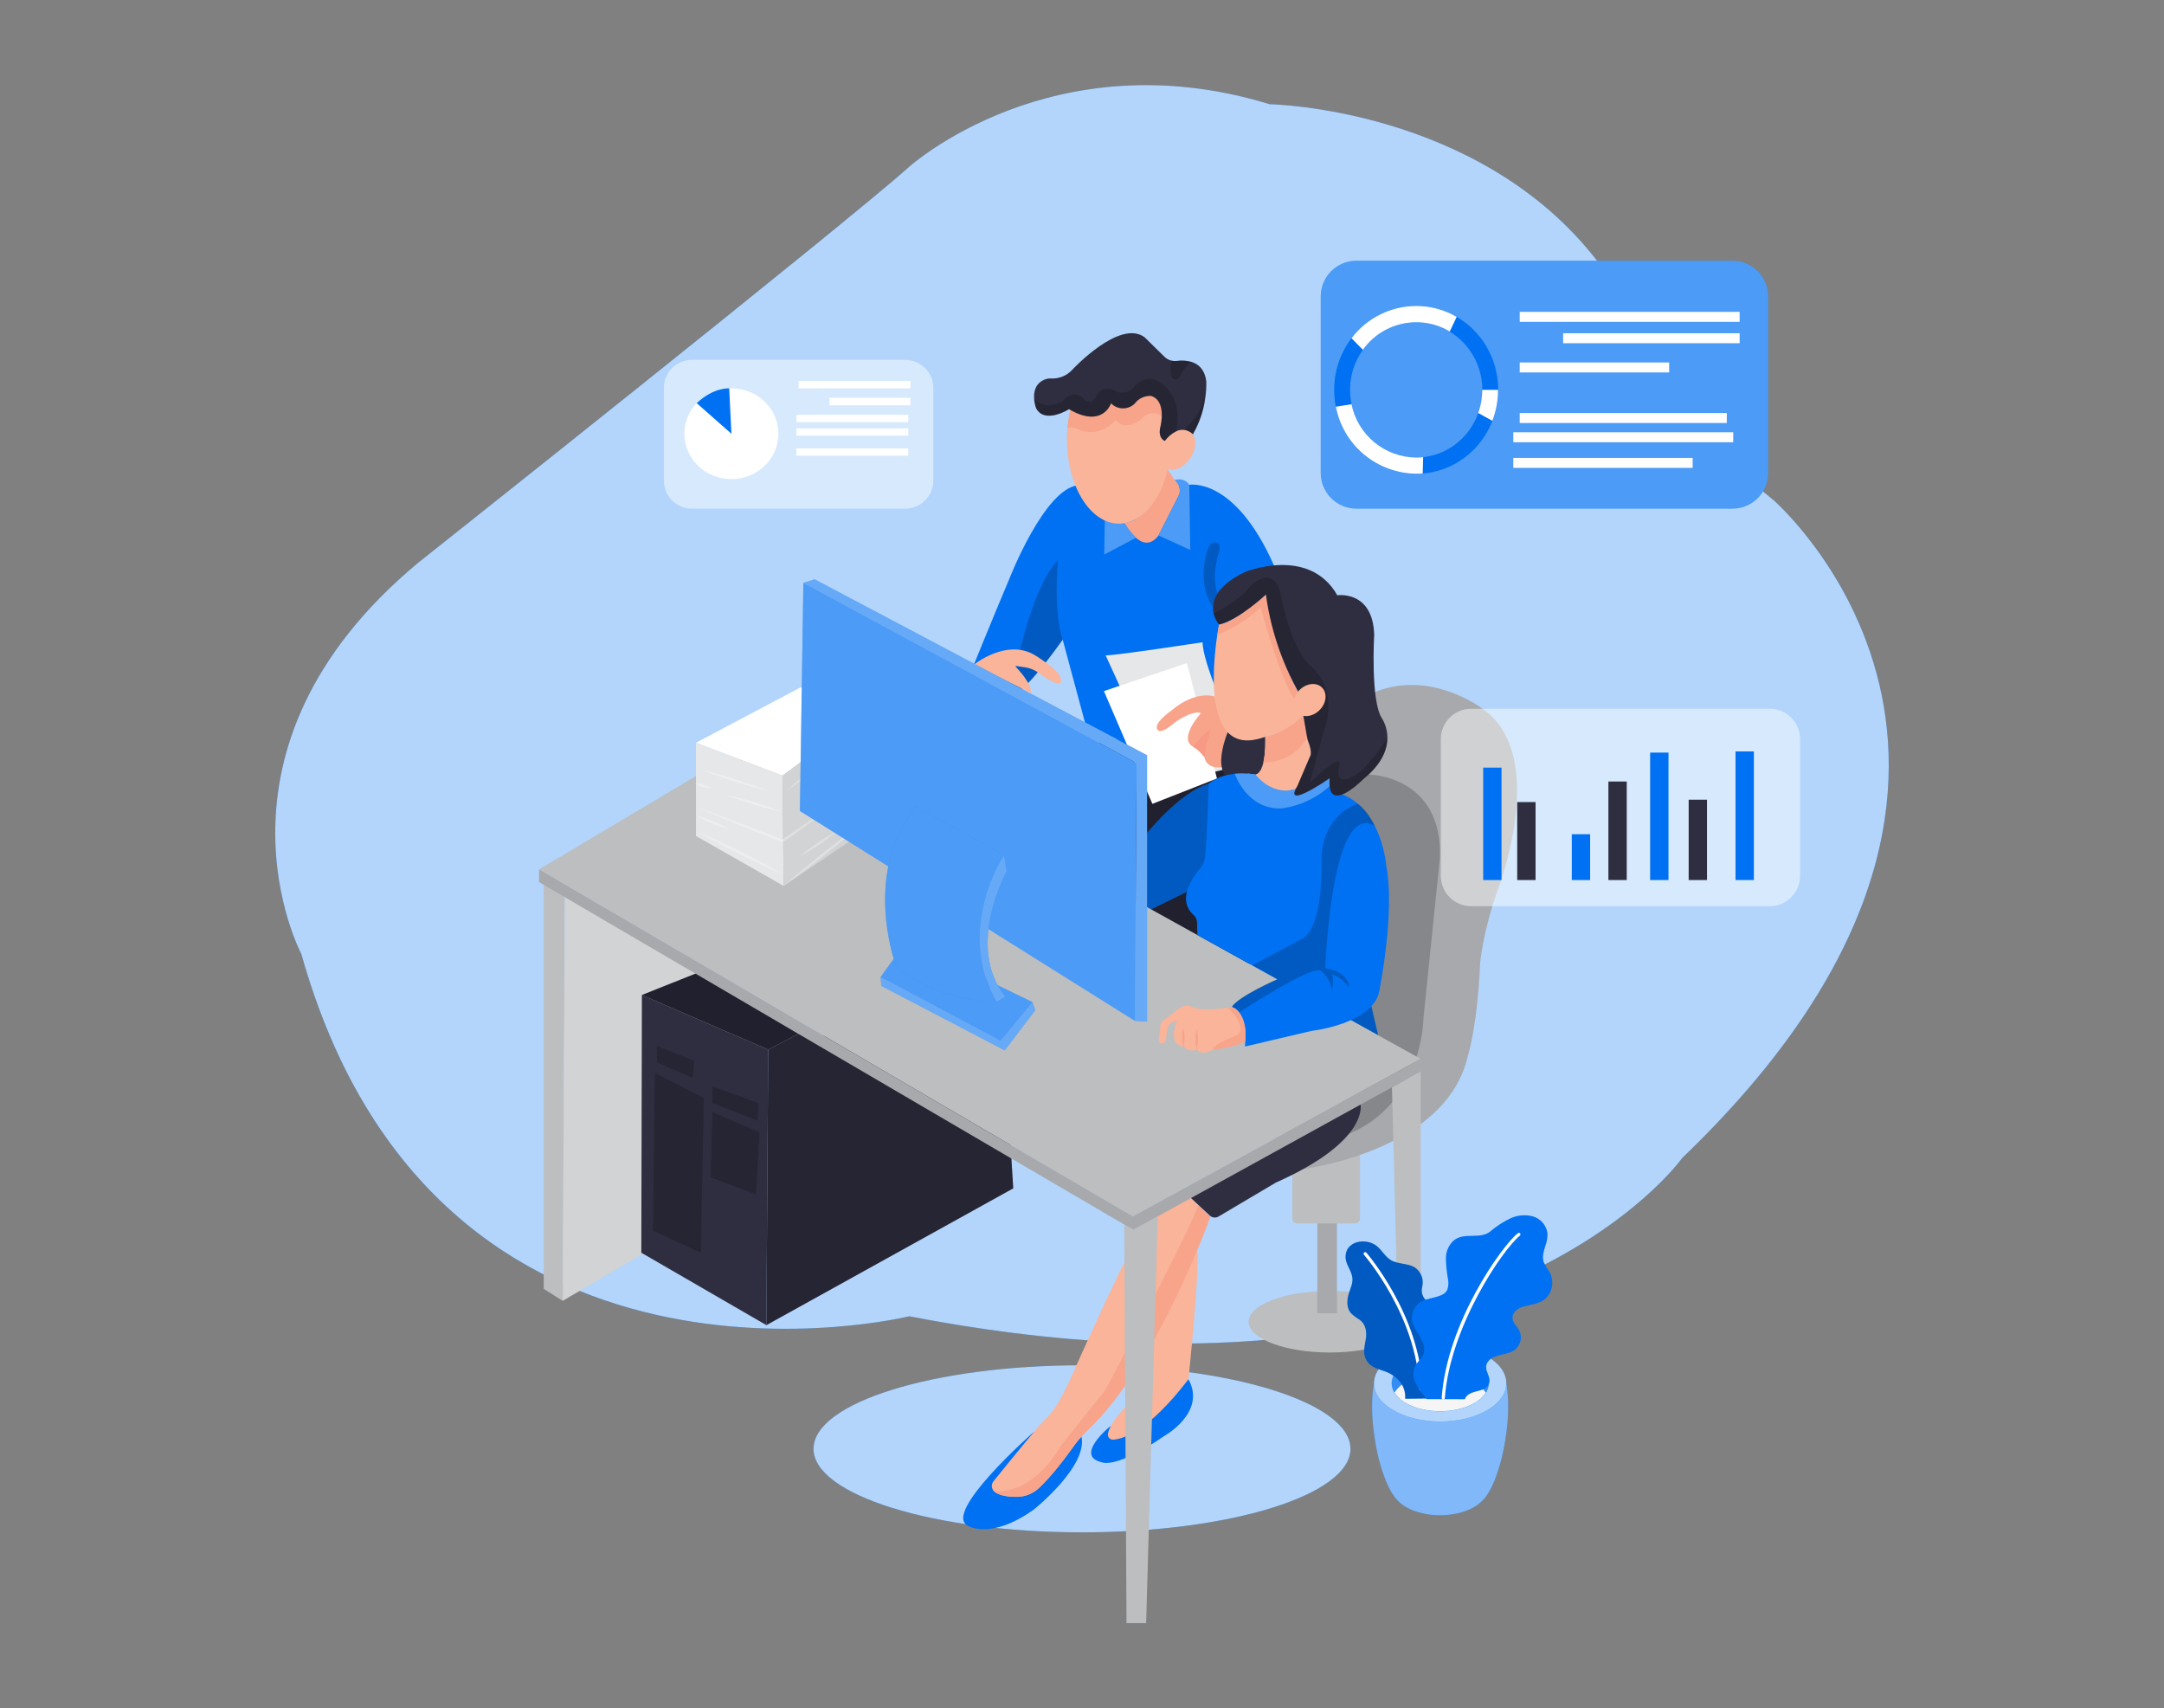 <svg xmlns="http://www.w3.org/2000/svg" width="318" height="251" fill="none" viewBox="0 0 318 251"><rect x="0" y="0" width="318" height="251" fill="#808080" stroke="none"/><path fill="#0071F2" d="M133.612 193.408C133.612 193.408 64.062 210.543 44.279 140.164C44.279 140.164 28.327 110.178 61.509 82.638C61.509 82.638 124.043 33.069 133.612 24.501C133.612 24.501 154.669 5.528 186.574 15.312C186.574 15.312 217.328 15.805 234.735 38.373C237.372 41.86 239.395 45.772 240.718 49.94C242.008 53.858 246.305 61.823 260.593 73.463C260.593 73.463 306.536 113.24 247.194 170.156C247.198 170.152 219.117 209.929 133.612 193.408Z"/><path fill="#fff" d="M133.612 193.408C133.612 193.408 64.062 210.543 44.279 140.164C44.279 140.164 28.327 110.178 61.509 82.638C61.509 82.638 124.043 33.069 133.612 24.501C133.612 24.501 154.669 5.528 186.574 15.312C186.574 15.312 217.328 15.805 234.735 38.373C237.372 41.86 239.395 45.772 240.718 49.94C242.008 53.858 246.305 61.823 260.593 73.463C260.593 73.463 306.536 113.24 247.194 170.156C247.198 170.152 219.117 209.929 133.612 193.408Z" opacity=".7"/><path fill="#0071F2" d="M254.595 38.314H199.323C196.43 38.314 194.085 40.661 194.085 43.555V69.49C194.085 72.385 196.43 74.731 199.323 74.731H254.595C257.488 74.731 259.833 72.385 259.833 69.49V43.555C259.833 40.661 257.488 38.314 254.595 38.314Z"/><path fill="#fff" d="M254.595 38.314H199.323C196.43 38.314 194.085 40.661 194.085 43.555V69.49C194.085 72.385 196.43 74.731 199.323 74.731H254.595C257.488 74.731 259.833 72.385 259.833 69.49V43.555C259.833 40.661 257.488 38.314 254.595 38.314Z" opacity=".3"/><path fill="#0071F2" d="M208.109 44.952C201.453 44.952 196.058 50.465 196.058 57.283C196.058 64.102 201.453 69.615 208.109 69.615C214.765 69.615 220.157 64.102 220.157 57.283C220.157 50.465 214.765 44.952 208.109 44.952ZM208.109 67.226C202.743 67.226 198.394 62.775 198.394 57.283C198.394 51.792 202.743 47.359 208.109 47.359C213.475 47.359 217.824 51.811 217.824 57.283C217.824 62.756 213.475 67.226 208.109 67.226Z"/><path fill="#0071F2" d="M159 225.154C180.789 225.154 198.452 219.659 198.452 212.881C198.452 206.103 180.789 200.608 159 200.608C137.211 200.608 119.547 206.103 119.547 212.881C119.547 219.659 137.211 225.154 159 225.154Z"/><path fill="#fff" d="M159 225.154C180.789 225.154 198.452 219.659 198.452 212.881C198.452 206.103 180.789 200.608 159 200.608C137.211 200.608 119.547 206.103 119.547 212.881C119.547 219.659 137.211 225.154 159 225.154Z" opacity=".7"/><path fill="#2F2E41" d="M161.509 109.138L166.846 139.289L184.925 141.851L183.051 108.484L181.461 104.97L161.509 109.138Z"/><path fill="#000" d="M161.509 109.138L166.846 139.289L184.925 141.851L183.051 108.484L181.461 104.97L161.509 109.138Z" opacity=".3"/><path fill="#0071F2" d="M143.106 97.674C143.106 97.674 145.766 91.102 148.344 85.001C148.344 85.001 153.424 71.938 158.35 71.313L174.765 71.236C174.765 71.236 181.409 69.983 187.191 83.046L181.174 103.996L168.561 110.958L159.444 106.179L156.161 93.98C156.161 93.98 152.017 99.861 150.063 101.254L143.106 97.674Z"/><path fill="#E6E7E8" d="M162.479 96.3L164.532 100.795L172.936 114.725L179.672 113.119L180.954 106.701C180.954 106.701 176.719 97.391 176.719 94.374C176.719 94.359 164.146 96.3 162.479 96.3Z"/><path fill="#BCBEC0" d="M195.411 198.73C201.996 198.73 207.334 196.706 207.334 194.209C207.334 191.712 201.996 189.688 195.411 189.688C188.826 189.688 183.488 191.712 183.488 194.209C183.488 196.706 188.826 198.73 195.411 198.73Z"/><path fill="#A7A9AC" d="M196.461 177.103H193.578V192.967H196.461V177.103Z"/><path fill="#BCBEC0" d="M189.898 169.006H199.856V179.036C199.856 179.231 199.778 179.418 199.64 179.556C199.503 179.694 199.316 179.771 199.121 179.771H190.633C190.438 179.771 190.251 179.694 190.113 179.556C189.975 179.418 189.898 179.231 189.898 179.036V169.006Z"/><path fill="#A7A9AC" d="M189.898 172.016C189.898 172.016 212.432 169.785 215.709 155.108C215.709 155.108 217.112 150.815 217.505 141.509C217.505 141.509 217.898 137.017 220.021 130.953C220.021 130.953 227.815 111.105 217.898 104.176C217.898 104.176 209.398 97.56 200.425 102.441L183.885 160.743L189.898 172.016Z"/><path fill="#000" d="M201.207 113.81C201.207 113.81 211.984 113.939 211.599 126.009L209.163 149.761C209.163 149.761 209.035 162.088 198.254 166.58L192.469 138.719L194.673 117.919L199.294 114.196L201.207 113.81Z" opacity=".2"/><path fill="#0071F2" d="M201.508 147.787L202.526 152.142L198.463 149.889C199.556 149.307 200.577 148.602 201.508 147.787Z"/><path fill="#000" d="M201.508 147.787L202.526 152.142L198.463 149.889C199.556 149.307 200.577 148.602 201.508 147.787Z" opacity=".2"/><path fill="#2F2E41" d="M199.925 162.217C199.925 162.217 201.336 167.609 187.477 173.769L179.066 178.75C178.863 178.867 178.629 178.916 178.397 178.891C178.164 178.866 177.946 178.767 177.773 178.61L174.904 175.952L199.925 162.217Z"/><path fill="#0071F2" d="M162.97 209.724C162.97 209.724 157.828 213.958 161.946 214.869C161.946 214.869 163.995 215.895 171.055 211.017C171.055 211.017 177.339 207.551 174.647 202.67L162.97 209.724Z"/><path fill="#F9B499" d="M174.647 202.659C174.647 202.659 176.307 186.74 175.94 183.778L166.702 200.597L166.317 205.743C166.317 205.743 162.989 208.981 162.809 210.716C162.796 210.825 162.807 210.935 162.842 211.038C162.877 211.142 162.935 211.236 163.011 211.315C163.087 211.393 163.179 211.454 163.282 211.492C163.384 211.53 163.493 211.545 163.602 211.536C164.888 211.451 168.701 210.455 174.647 202.659Z"/><path fill="#0071F2" d="M151.885 210.429C151.885 210.429 138.207 222.434 142.313 224.231C142.313 224.231 145.649 226.286 151.937 221.79C151.937 221.79 160.146 215.244 158.864 210.878L151.885 210.429Z"/><path fill="#F9B499" d="M177.854 178.779C177.854 178.779 170.218 200.27 159.892 210.095C159.131 210.806 158.44 211.589 157.828 212.432C156.623 214.123 154.431 217.053 152.601 218.71C151.736 219.501 150.607 219.94 149.435 219.942C148.293 219.942 146.783 219.798 146.06 219.115C145.871 218.92 145.76 218.662 145.749 218.391C145.739 218.119 145.828 217.854 146.001 217.644C147.029 216.362 150.159 212.499 152.333 209.926C152.862 209.305 153.435 208.713 154.001 208.136C154.567 207.559 155.635 206.206 157.204 202.806C157.204 202.806 167.081 180.466 169.52 177.643L174.908 175.975L176.105 177.121L177.854 178.779Z"/><path fill="#F7A48B" d="M177.854 178.779C177.854 178.779 170.217 200.27 159.892 210.095C159.131 210.806 158.44 211.589 157.828 212.432C156.649 214.09 154.522 216.939 152.708 218.615C151.78 219.476 150.558 219.95 149.292 219.938C148.164 219.938 146.75 219.769 146.06 219.115C146.982 219.214 151.863 219.361 155.911 212.418L162.456 204.203C162.456 204.203 174.328 181.925 176.098 177.103L177.854 178.779Z"/><path fill="#BCBEC0" d="M79.9 129.108V189.383L82.685 191.14L82.993 130.552L79.9 129.108Z"/><path fill="#D1D3D4" d="M82.685 191.14L111.357 174.31L112.616 148.893L83.022 131.464L82.685 191.14Z"/><path fill="#2F2E41" d="M94.328 146.203L112.888 154.226L112.62 194.709L94.24 184.068L94.328 146.203Z"/><path fill="#000" d="M96.22 157.652L103.43 161.349L102.978 184.068L95.952 180.823L96.22 157.652Z" opacity=".2"/><path fill="#000" d="M96.492 153.686L96.58 156.119L101.807 158.372L101.987 155.847L96.492 153.686Z" opacity=".2"/><path fill="#000" d="M104.69 162.07V159.637L111.448 162.07L111.357 164.683L104.69 162.07Z" opacity=".2"/><path fill="#000" d="M104.69 163.422L104.422 172.979L111.089 175.504L111.628 166.396L104.69 163.422Z" opacity=".2"/><path fill="#2F2E41" d="M112.62 194.709L148.895 174.611L147.643 154.329L117.355 151.896L112.888 154.226L112.62 194.709Z"/><path fill="#000" d="M112.62 194.709L148.895 174.611L147.643 154.329L117.355 151.896L112.888 154.226L112.62 194.709Z" opacity=".2"/><path fill="#2F2E41" d="M94.328 146.203L112.888 154.226L117.355 151.896L102.615 142.898L94.328 146.203Z"/><path fill="#000" d="M94.328 146.203L112.888 154.226L117.355 151.896L102.615 142.898L94.328 146.203Z" opacity=".3"/><path fill="#0071F2" d="M169.156 133.614L168.282 133.129V122.727C168.282 122.727 173.295 116.412 177.6 115.151V125.976C177.43 126.604 177.157 127.198 176.792 127.737C175.669 128.559 174.837 129.718 174.416 131.045L169.156 133.614Z"/><path fill="#000" d="M169.156 133.614L168.282 133.129V122.727C168.282 122.727 173.295 116.412 177.6 115.151V125.976C177.43 126.604 177.157 127.198 176.792 127.737C175.669 128.559 174.837 129.718 174.416 131.045L169.156 133.614Z" opacity=".2"/><path fill="#fff" d="M162.221 101.548L169.343 118.114L178.835 114.387L174.408 97.439L162.221 101.548Z"/><path fill="#F7A48B" d="M178.512 102.346C178.512 102.346 175.771 101.317 172.139 104.404C172.139 104.404 169.127 106.462 170.221 107.345C170.221 107.345 170.633 107.892 172.62 106.179C172.62 106.179 174.949 104.397 176.524 104.739C176.524 104.739 173.031 108.51 175.36 109.745C175.36 109.745 176.87 110.432 177.006 111.322C177.006 111.322 177.277 113.104 179.61 112.693C179.529 110.95 179.802 109.209 180.414 107.576C179.417 105.987 178.768 104.205 178.512 102.346Z"/><path fill="#F79984" d="M175.349 109.752C175.349 109.752 176.858 107.547 177.953 107.282C177.421 108.571 177.098 109.935 176.994 111.325C176.579 110.677 176.015 110.137 175.349 109.752Z"/><path fill="#2F2E41" d="M180.403 107.583C180.403 107.583 178.467 112.27 180.12 113.924C181.557 113.583 183.049 113.546 184.502 113.814C184.502 113.814 186.17 114.148 185.931 108.234C185.931 108.234 182.577 109.598 180.403 107.583Z"/><path fill="#000" d="M148.814 100.567C148.814 100.567 151.235 86.644 155.455 82.344C155.455 82.344 154.754 90.007 156.161 93.999C156.161 93.999 151.94 100.096 150.063 101.273L148.814 100.567Z" opacity=".2"/><path fill="#BCBEC0" d="M79.213 127.737L166.471 178.731L208.77 155.583L117.501 104.97L79.213 127.737Z"/><path fill="#A7A9AC" d="M208.77 155.583V157.431L166.537 180.709L79.213 129.607V127.737L166.471 178.731L208.77 155.583Z"/><path fill="#0071F2" d="M184.502 113.814C184.502 113.814 180.348 112.924 177.601 115.152C177.601 115.152 177.424 122.753 177.075 125.969C177.013 126.55 176.776 127.099 176.396 127.542C175.25 128.876 172.866 132.213 175.422 134.467C175.576 134.607 175.698 134.777 175.782 134.967C175.866 135.156 175.91 135.362 175.911 135.569L175.948 137.385L187.701 143.898C187.701 143.898 181.861 146.493 180.998 147.978C180.998 147.978 183.4 148.276 182.956 153.771L192.748 151.47C192.748 151.47 202.247 150.43 202.768 145.159C202.768 145.159 204.994 133.945 203.731 127.336C203.731 127.336 203.139 118.882 197.053 116.644L196.08 112.84C196.08 112.84 191.624 115.365 191.404 115.438C191.184 115.512 187.915 117.618 184.502 113.814Z"/><path fill="#fff" d="M181.45 113.692C181.45 113.692 183.154 118.937 188.274 118.79C191.447 118.386 194.361 116.831 196.465 114.42L196.08 112.84L191.404 115.449C191.404 115.449 187.988 117.824 184.502 113.814C184.502 113.814 182.599 113.509 181.45 113.692Z" opacity=".3"/><path fill="#000" d="M184.021 141.851L187.694 143.891C187.694 143.891 182.298 146.096 180.991 147.97C181.224 147.998 181.447 148.083 181.64 148.219C181.832 148.354 181.988 148.535 182.093 148.746C182.093 148.746 192.778 141.762 194.082 142.626C194.526 142.924 195.639 144.155 195.712 145.508C195.712 145.508 196.08 144.038 195.712 143.144C196.762 143.497 197.655 144.207 198.236 145.151C198.236 145.151 198.533 142.946 194.75 142.266C194.75 142.266 195.599 117.438 202.037 121.382C202.037 121.382 201.138 119.176 199.532 118.096C199.532 118.096 194.023 119.632 194.199 126.876C194.199 126.876 194.5 135.907 191.514 137.852L184.021 141.851Z" opacity=".2"/><path fill="#F9B499" d="M180.987 147.97C180.987 147.97 176.888 148.739 175.187 147.97C175.187 147.97 174.232 147.155 172.532 148.746L170.937 149.963C170.818 150.056 170.718 150.173 170.643 150.305C170.569 150.438 170.522 150.584 170.504 150.735L170.284 152.749C170.275 152.821 170.282 152.893 170.304 152.962C170.326 153.031 170.362 153.095 170.411 153.149C170.459 153.202 170.518 153.245 170.584 153.275C170.65 153.304 170.722 153.319 170.794 153.318C170.918 153.319 171.038 153.274 171.132 153.193C171.226 153.112 171.287 153 171.305 152.877L171.558 151.146C171.585 150.958 171.659 150.78 171.774 150.628C171.888 150.477 172.039 150.356 172.212 150.279L172.947 149.948C172.947 149.948 171.452 153.565 173.902 153.748C174.134 154.031 174.454 154.229 174.81 154.312C175.167 154.395 175.54 154.359 175.874 154.208C175.874 154.208 176.418 155.233 178.324 154.208C178.324 154.208 181.071 154.006 182.996 152.914C182.989 152.929 183.386 148.941 180.987 147.97Z"/><path fill="#F7A48B" d="M173.894 153.855C173.649 152.953 173.649 152.001 173.894 151.098C174.139 152.001 174.139 152.953 173.894 153.855Z"/><path fill="#F7A48B" d="M175.867 154.223C175.737 153.734 175.675 153.229 175.683 152.723C175.673 152.216 175.735 151.71 175.867 151.22C175.996 151.71 176.058 152.216 176.05 152.723C176.056 153.229 175.995 153.733 175.867 154.223Z"/><path fill="#F7A48B" d="M180.421 148.066C180.421 148.066 183.488 150.746 181.788 152.142C181.788 152.142 178.115 153.41 178.317 154.223C178.317 154.223 182.015 153.815 182.989 152.929C182.989 152.929 183.587 149.147 180.987 147.97L180.421 148.066Z"/><path fill="#F9B499" d="M192.498 111.182L190.662 115.82C187.007 117.232 184.509 113.814 184.509 113.814C185.108 113.644 185.461 112.891 185.666 111.994C185.856 111.067 185.95 110.122 185.945 109.175V109.164C185.945 108.616 185.945 108.249 185.945 108.249H185.99C186.83 108.106 187.634 107.797 188.355 107.341L188.414 107.238C189.526 106.605 190.567 105.854 191.517 104.996L192.109 108.37L192.168 108.716C193.005 110.814 192.498 111.182 192.498 111.182Z"/><path fill="#fff" d="M102.273 109.138L114.982 113.972L126.703 105.286L117.663 100.99L102.273 109.138Z"/><path fill="#E6E7E8" d="M102.273 122.837V109.138L114.982 113.972L115.158 130.177L102.273 122.837Z"/><path fill="#D1D3D4" d="M115.158 130.177L114.982 113.972L126.703 105.286L126.791 122.3L115.158 130.177Z"/><path fill="#fff" d="M112.921 116.21C112.095 116.03 111.279 115.809 110.464 115.581C109.648 115.354 108.84 115.111 108.036 114.865C107.232 114.618 106.427 114.346 105.634 114.06L104.44 113.633C104.047 113.475 103.65 113.332 103.257 113.167C103.672 113.251 104.084 113.361 104.495 113.461L105.718 113.791C106.534 114.012 107.338 114.262 108.146 114.527C108.954 114.791 109.755 115.045 110.548 115.328C111.342 115.611 112.139 115.883 112.921 116.21Z" opacity=".3"/><path fill="#fff" d="M115.518 116.21C116.289 115.515 117.09 114.854 117.891 114.196C118.692 113.538 119.511 112.898 120.326 112.259C121.142 111.619 121.972 110.998 122.813 110.392L124.073 109.48C124.502 109.186 124.925 108.885 125.358 108.598C124.991 108.965 124.576 109.282 124.183 109.623L122.985 110.612C122.185 111.274 121.369 111.913 120.55 112.549C119.731 113.185 118.905 113.81 118.064 114.42C117.222 115.03 116.385 115.637 115.518 116.21Z" opacity=".3"/><path fill="#fff" d="M102.185 115.137C102.612 115.127 103.038 115.188 103.445 115.317C103.857 115.432 104.248 115.613 104.602 115.854C103.744 115.852 102.905 115.603 102.185 115.137Z" opacity=".3"/><path fill="#fff" d="M106.57 116.747C107.984 117.026 109.366 117.412 110.739 117.824C112.113 118.235 113.472 118.698 114.802 119.253C113.388 118.974 112.006 118.588 110.633 118.176C109.259 117.765 107.9 117.302 106.57 116.747Z" opacity=".3"/><path fill="#fff" d="M102.185 118.537C104.348 119.294 106.494 120.099 108.639 120.9L111.845 122.135C112.915 122.542 113.982 122.961 115.044 123.392L114.883 123.41L116.947 121.988C117.634 121.51 118.332 121.051 119.026 120.584C119.72 120.117 120.411 119.647 121.109 119.191L123.213 117.82L121.212 119.316C120.543 119.816 119.86 120.297 119.184 120.786C118.508 121.275 117.829 121.767 117.145 122.256L115.096 123.701L115.019 123.756L114.931 123.723C113.861 123.311 112.794 122.893 111.731 122.47L108.539 121.198C106.405 120.319 104.286 119.456 102.185 118.537Z" opacity=".3"/><path fill="#fff" d="M107.019 121.76C106.199 121.572 105.397 121.315 104.62 120.992C103.839 120.687 103.085 120.318 102.365 119.889C103.183 120.077 103.984 120.334 104.76 120.657C105.54 120.965 106.296 121.333 107.019 121.76Z" opacity=".3"/><path fill="#fff" d="M117.575 125.792C119.192 124.4 120.963 123.197 122.853 122.208C121.238 123.603 119.467 124.806 117.575 125.792Z" opacity=".3"/><path fill="#fff" d="M102.365 122.12C103.467 122.587 104.569 123.094 105.648 123.591C106.728 124.087 107.812 124.631 108.888 125.164C109.964 125.697 111.033 126.248 112.091 126.814L113.678 127.667C114.203 127.961 114.732 128.248 115.25 128.553C114.692 128.321 114.148 128.067 113.597 127.817L111.966 127.06C110.864 126.553 109.799 126.02 108.723 125.483C107.647 124.947 106.581 124.403 105.524 123.837C104.466 123.271 103.404 122.723 102.365 122.12Z" opacity=".3"/><path fill="#fff" d="M115.158 130.177C116.087 129.343 117.042 128.538 118.001 127.74C118.96 126.943 119.933 126.156 120.907 125.377C121.88 124.598 122.864 123.833 123.863 123.083L125.358 121.959C125.869 121.591 126.368 121.224 126.883 120.856C126.42 121.275 125.942 121.679 125.472 122.091L124.04 123.293C123.081 124.094 122.108 124.877 121.134 125.656C120.161 126.435 119.177 127.2 118.177 127.95C117.178 128.7 116.183 129.46 115.158 130.177Z" opacity=".3"/><path fill="#F7A48B" d="M192.168 108.208C192.168 108.208 192.146 108.256 192.098 108.344C191.464 109.486 190.527 110.431 189.391 111.075C188.255 111.719 186.964 112.037 185.659 111.994C185.849 111.067 185.943 110.122 185.938 109.175V109.164C185.967 108.86 185.967 108.553 185.938 108.249H185.982C186.87 108.037 187.733 107.729 188.554 107.33C188.554 107.33 188.554 107.212 188.554 107.209C189.589 106.701 190.724 106.066 191.51 105.003L192.168 108.208Z"/><path fill="#F9B499" d="M143.106 97.674C143.106 97.674 147.797 93.841 151.94 96.186C151.94 96.186 156.862 99.082 155.771 100.332C155.771 100.332 155.378 100.916 152.649 98.887C152.059 98.448 151.371 98.162 150.644 98.053L149.296 97.854C149.283 97.85 149.27 97.851 149.258 97.856C149.246 97.86 149.236 97.869 149.23 97.88C149.224 97.892 149.222 97.905 149.224 97.918C149.227 97.93 149.234 97.942 149.244 97.95C149.755 98.487 151.742 100.659 151.47 101.82L143.106 97.674Z"/><path fill="#000" d="M179.22 80.778C179.22 80.778 177.891 84.611 178.908 87.114C178.908 87.114 178.126 88.522 178.203 89.07C178.203 89.07 176.326 86.864 177.031 82.498C177.031 82.498 177.501 79.135 178.75 79.76C178.75 79.76 179.297 79.528 179.22 80.778Z" opacity=".2"/><path fill="#F7A48B" d="M165.229 76.819C165.229 76.819 167.819 81.862 170.24 78.69L173.299 72.655C173.299 72.655 173.736 71.306 172.634 70.523L171.503 68.902C171.503 68.902 169.391 76.558 165.229 76.819Z"/><path fill="#0071F2" d="M162.35 76.385L162.265 81.487L166.926 79.024C166.926 79.024 165.567 77.58 165.229 76.819C165.229 76.819 163.452 77.069 162.35 76.385Z"/><path fill="#fff" d="M162.35 76.385L162.265 81.487L166.926 79.024C166.926 79.024 165.567 77.58 165.229 76.819C165.229 76.819 163.452 77.069 162.35 76.385Z" opacity=".3"/><path fill="#0071F2" d="M170.24 78.683L174.912 80.807L174.765 71.251C174.765 71.251 174.148 70.111 172.62 70.538C172.923 70.79 173.149 71.124 173.269 71.501C173.389 71.877 173.4 72.28 173.299 72.662L170.24 78.683Z"/><path fill="#fff" d="M170.24 78.683L174.912 80.807L174.765 71.251C174.765 71.251 174.148 70.111 172.62 70.538C172.923 70.79 173.149 71.124 173.269 71.501C173.389 71.877 173.4 72.28 173.299 72.662L170.24 78.683Z" opacity=".3"/><path fill="#F9B499" d="M172.106 64.587C172.106 71.412 168.675 76.948 164.444 76.948C160.212 76.948 156.785 71.412 156.785 64.587C156.785 64.028 156.807 63.484 156.855 62.937C157.354 56.89 160.561 52.23 164.444 52.23C167.801 52.23 170.658 55.714 171.687 60.566C171.968 61.888 172.108 63.235 172.106 64.587Z"/><path fill="#F9B499" d="M174.885 67.362C175.907 65.883 175.903 64.108 174.875 63.396C173.848 62.685 172.186 63.307 171.163 64.787C170.141 66.266 170.145 68.041 171.173 68.753C172.201 69.464 173.863 68.842 174.885 67.362Z"/><path fill="#F7A48B" d="M171.687 60.566L170.618 61.147C169.211 59.816 167.492 61.771 167.492 61.771C164.921 63.414 163.977 61.694 163.977 61.694C161.476 64.51 158.581 63.164 158.581 63.164C157.681 62.661 157.112 62.797 156.855 62.922C157.355 56.876 160.561 52.215 164.444 52.215C167.801 52.23 170.658 55.714 171.687 60.566Z"/><path fill="#2F2E41" d="M177.093 58.603C176.832 60.436 176.221 62.202 175.294 63.804C174.962 63.463 174.527 63.242 174.056 63.175C173.647 63.12 173.23 63.187 172.858 63.367C172.191 63.7 171.611 64.188 171.169 64.789C171.169 64.789 170.067 64.421 170.541 62.624C170.541 62.624 171.481 58.871 169.134 58.166C168.665 58.147 168.198 58.244 167.775 58.448C167.352 58.653 166.986 58.959 166.71 59.338C166.24 59.776 165.617 60.013 164.975 59.999C164.333 59.984 163.722 59.72 163.272 59.261C163.272 59.261 162.023 63.017 157.097 60.121C157.097 60.121 153.501 62.389 152.252 59.967C152.097 59.524 152 59.063 151.966 58.596C151.889 57.581 152.124 56.276 153.623 55.729C153.897 55.636 154.186 55.596 154.475 55.611C155.052 55.639 155.629 55.538 156.164 55.317C156.698 55.096 157.178 54.76 157.567 54.332C157.567 54.332 164.524 46.827 168.197 49.554L171.117 52.417C171.407 52.706 171.773 52.906 172.172 52.994C172.412 53.053 172.661 53.066 172.906 53.035C173.643 52.925 174.395 52.975 175.11 53.182C176.124 53.509 177.046 54.284 177.266 56.049C177.287 56.904 177.229 57.759 177.093 58.603Z"/><path fill="#000" d="M172.858 63.374C172.19 63.707 171.611 64.195 171.169 64.796C171.169 64.796 170.067 64.429 170.541 62.632C170.541 62.632 171.481 58.879 169.134 58.173C168.665 58.154 168.198 58.251 167.775 58.456C167.352 58.66 166.986 58.966 166.71 59.346C166.239 59.783 165.617 60.02 164.975 60.006C164.333 59.992 163.722 59.727 163.272 59.268C163.272 59.268 162.023 63.025 157.097 60.128C157.097 60.128 153.501 62.396 152.252 59.974C152.097 59.532 152 59.071 151.966 58.603C152.366 59.007 153.894 60.29 156.16 58.971C156.16 58.971 157.799 56.857 159.363 58.735C159.363 58.735 160.381 59.676 161.082 58.269C161.082 58.269 161.788 56.309 163.977 57.486C163.977 57.486 165.148 58.188 166.548 57.015C166.548 57.015 168.972 53.417 172.175 57.953C172.182 57.938 173.512 59.669 172.858 63.374Z" opacity=".2"/><path fill="#000" d="M175.103 53.196C174.493 53.417 173.707 54.696 173.303 55.402C173.249 55.502 173.168 55.587 173.07 55.644C172.971 55.702 172.858 55.731 172.744 55.728C172.63 55.726 172.519 55.691 172.423 55.629C172.327 55.567 172.25 55.479 172.201 55.376C171.801 54.564 172.172 53.075 172.172 53.075V52.994C172.412 53.053 172.661 53.066 172.906 53.035C173.642 52.93 174.391 52.985 175.103 53.196Z" opacity=".2"/><path fill="#000" d="M177.094 58.61C176.832 60.443 176.221 62.209 175.294 63.811C174.962 63.47 174.527 63.249 174.056 63.183C174.449 62.782 176.341 60.779 177.094 58.61Z" opacity=".2"/><path fill="#F9B499" d="M192.234 104.07C190.726 106.199 188.476 107.686 185.927 108.238C176.847 111.696 178.166 98.046 178.875 93.319C179.022 92.352 179.139 91.76 179.139 91.76C181.398 91.532 186.026 87.35 186.026 87.35C187.349 94.84 189.575 99.659 190.97 102.111C191.345 102.793 191.767 103.447 192.234 104.07Z"/><path fill="#F7A48B" d="M190.971 102.114L190.603 103.166C188.48 101.195 185.252 89.224 185.252 89.224C182.949 91.606 179.081 93.238 178.886 93.319C179.033 92.352 179.151 91.76 179.151 91.76C181.41 91.532 186.038 87.35 186.038 87.35C187.349 94.829 189.575 99.663 190.971 102.114Z"/><path fill="#2F2E41" d="M203.874 108.326C203.896 109.969 203.202 112.174 200.359 114.461C200.359 114.461 194.941 119.996 195.393 114.347C195.393 114.347 188.396 119.206 190.655 115.479L192.491 111.182C192.491 111.182 192.98 110.711 192.15 108.69C192.15 108.69 191.782 106.771 191.499 104.97L192.234 104.07C188.956 99.025 186.836 93.316 186.027 87.353C186.027 87.353 182.074 91.08 179.14 91.764C178.755 91.289 178.483 90.732 178.346 90.136C177.979 88.621 178.427 86.269 182.864 84.082C182.864 84.082 192.344 80.131 196.521 87.471C196.521 87.471 201.714 86.681 201.938 93.231C201.938 93.231 201.376 102.945 203.07 105.54C203.589 106.377 203.868 107.341 203.874 108.326Z"/><path fill="#000" d="M203.874 108.326C203.896 109.969 203.202 112.174 200.359 114.461C200.359 114.461 194.941 119.996 195.393 114.347C195.393 114.347 188.396 119.206 190.655 115.479L192.491 111.182C192.491 111.182 192.98 110.711 192.15 108.69C192.15 108.69 191.782 106.771 191.499 104.97L192.234 104.07C188.956 99.025 186.836 93.316 186.027 87.353C186.027 87.353 182.074 91.08 179.14 91.764C178.755 91.289 178.483 90.732 178.346 90.136C178.945 89.849 181.913 88.379 183.43 86.46C183.43 86.46 186.589 82.733 188.058 86.684C188.058 86.684 189.413 94.591 192.344 97.641C192.344 97.641 196.972 100.802 194.489 107.565L192.469 115.045C192.469 115.045 196.645 110.866 196.877 112.104C196.877 112.104 195.408 116.846 200.26 113.119C200.245 113.104 202.79 110.344 203.874 108.326Z" opacity=".2"/><path fill="#F9B499" d="M193.909 104.339C194.923 103.325 195.085 101.841 194.27 101.026C193.456 100.21 191.973 100.372 190.959 101.387C189.945 102.402 189.783 103.885 190.598 104.701C191.413 105.516 192.895 105.354 193.909 104.339Z"/><path fill="#0071F2" d="M117.546 119.158L166.772 149.996L167.03 112.123L118.056 85.637L117.546 119.158Z"/><path fill="#fff" d="M117.546 119.158L166.772 149.996L167.03 112.123L118.056 85.637L117.546 119.158Z" opacity=".3"/><path fill="#0071F2" d="M166.772 149.996L168.561 150.124V110.969L119.72 85.126L118.056 85.637L167.029 112.123L166.772 149.996Z"/><path fill="#fff" d="M166.772 149.996L168.561 150.124V110.969L119.72 85.126L118.056 85.637L167.029 112.123L166.772 149.996Z" opacity=".4"/><path fill="#0071F2" d="M129.41 143.56L147.044 152.933L151.727 147.25L133.197 138.278L129.41 143.56Z"/><path fill="#fff" d="M129.41 143.56L147.044 152.933L151.727 147.25L133.197 138.278L129.41 143.56Z" opacity=".3"/><path fill="#0071F2" d="M129.41 143.56L129.513 144.857L147.643 154.329L152.128 148.445L151.727 147.25L147.044 152.932L129.41 143.56Z"/><path fill="#fff" d="M129.41 143.56L129.513 144.857L147.643 154.329L152.128 148.445L151.727 147.25L147.044 152.932L129.41 143.56Z" opacity=".4"/><path fill="#0071F2" d="M147.544 125.616L147.941 128.009C147.941 128.009 141.766 139.076 147.742 146.452L146.446 147.25C146.446 147.25 140.073 137.179 147.544 125.616Z"/><path fill="#fff" d="M147.544 125.616L147.941 128.009C147.941 128.009 141.766 139.076 147.742 146.452L146.446 147.25C146.446 147.25 140.073 137.179 147.544 125.616Z" opacity=".4"/><path fill="#0071F2" d="M134.592 118.537L147.543 125.616C147.543 125.616 140.271 136.381 146.442 147.25C146.442 147.25 138.251 147.25 132.212 142.472C131.862 142.187 131.606 141.802 131.477 141.369C130.567 138.532 127.584 127.108 134.592 118.537Z"/><path fill="#fff" d="M134.592 118.537L147.543 125.616C147.543 125.616 140.271 136.381 146.442 147.25C146.442 147.25 138.251 147.25 132.212 142.472C131.862 142.187 131.606 141.802 131.477 141.369C130.567 138.532 127.584 127.108 134.592 118.537Z" opacity=".3"/><path fill="#BCBEC0" d="M165.204 179.929L165.542 238.488H168.425L170.126 178.731L166.537 180.709L165.204 179.929Z"/><path fill="#BCBEC0" d="M206.022 217.119L204.546 159.762L208.77 157.431V217.119H206.022Z"/><path fill="#0071F2" d="M217.901 220.441C221.255 217.023 223.224 203.085 219.955 200.373H203.301C200.032 203.085 201.997 217.012 205.351 220.441L205.442 220.537L205.556 220.651C205.652 220.739 205.755 220.827 205.861 220.915C205.885 220.939 205.913 220.96 205.942 220.978C206.023 221.044 206.1 221.11 206.192 221.173C206.332 221.272 206.478 221.364 206.629 221.448C209.384 223.044 213.854 223.044 216.612 221.448C216.763 221.362 216.909 221.268 217.049 221.165C217.134 221.11 217.211 221.048 217.284 220.993L217.384 220.912C217.486 220.827 217.586 220.743 217.677 220.655L217.813 220.533L217.901 220.441Z"/><g opacity=".5"><path fill="#fff" d="M217.901 220.441C221.255 217.023 223.224 203.085 219.955 200.373H203.301C200.032 203.085 201.997 217.012 205.351 220.441L205.442 220.537L205.556 220.651C205.652 220.739 205.755 220.827 205.861 220.915C205.885 220.939 205.913 220.96 205.942 220.978C206.023 221.044 206.1 221.11 206.192 221.173C206.332 221.272 206.478 221.364 206.629 221.448C209.384 223.044 213.854 223.044 216.612 221.448C216.763 221.362 216.909 221.268 217.049 221.165C217.134 221.11 217.211 221.048 217.284 220.993L217.384 220.912C217.486 220.827 217.586 220.743 217.677 220.655L217.813 220.533L217.901 220.441Z"/></g><path fill="#0071F2" d="M204.763 199.278C200.961 201.483 200.961 205.03 204.763 207.224C208.564 209.418 214.71 209.429 218.508 207.224C222.305 205.019 222.305 201.472 218.508 199.278C214.71 197.083 208.557 197.083 204.763 199.278Z"/><g opacity=".7"><path fill="#fff" d="M204.763 199.278C200.961 201.483 200.961 205.03 204.763 207.224C208.564 209.418 214.71 209.429 218.508 207.224C222.305 205.019 222.305 201.472 218.508 199.278C214.71 197.083 208.557 197.083 204.763 199.278Z"/></g><path fill="#0071F2" d="M206.592 200.336C203.804 201.942 203.804 204.57 206.592 206.169C209.38 207.768 213.902 207.779 216.69 206.169C219.477 204.559 219.477 201.935 216.69 200.336C213.902 198.737 209.366 198.723 206.592 200.336Z"/><g opacity=".2"><path fill="#fff" d="M206.592 200.336C203.804 201.942 203.804 204.57 206.592 206.169C209.38 207.768 213.902 207.779 216.69 206.169C219.477 204.559 219.477 201.935 216.69 200.336C213.902 198.737 209.366 198.723 206.592 200.336Z"/></g><path fill="#F5F5F5" d="M216.686 203.082C213.898 201.472 209.373 201.472 206.585 203.082C205.91 203.446 205.337 203.973 204.917 204.615C205.339 205.256 205.912 205.783 206.585 206.151C209.373 207.757 213.898 207.757 216.686 206.151C217.351 205.786 217.919 205.267 218.343 204.637C217.929 203.988 217.359 203.453 216.686 203.082Z"/><path fill="#0071F2" d="M212.594 200.193C212.297 199.95 212.048 199.655 211.859 199.322C211.769 199.055 211.74 198.771 211.773 198.492C211.806 198.212 211.901 197.943 212.05 197.704C212.311 197.212 212.678 196.763 212.917 196.267C213.101 195.881 213.206 195.462 213.228 195.035C213.249 194.608 213.187 194.181 213.043 193.778C212.899 193.375 212.678 193.004 212.391 192.687C212.104 192.37 211.757 192.113 211.371 191.93H211.338C210.934 191.739 210.489 191.64 210.093 191.427C209.66 191.229 209.311 190.884 209.109 190.453C208.907 190.022 208.865 189.533 208.991 189.074C209.124 188.543 209.09 187.984 208.892 187.473C208.695 186.962 208.344 186.525 207.889 186.222C206.842 185.586 205.446 185.785 204.399 185.16C203.511 184.63 203.077 183.689 202.291 183.068C200.69 181.808 197.663 182.352 197.729 184.744C197.762 185.847 198.669 186.759 198.743 187.854C198.791 188.589 198.46 189.265 198.236 189.975C197.92 190.949 197.832 192.121 198.489 192.915C198.88 193.294 199.314 193.626 199.782 193.904C200.774 194.639 200.884 195.786 200.679 196.921C200.535 197.756 200.311 198.627 200.601 199.421C201.072 200.777 202.207 201.056 203.382 201.457C204.266 201.734 205.056 202.252 205.663 202.953C205.964 203.306 206.192 203.715 206.334 204.157C206.475 204.598 206.528 205.064 206.489 205.526L211.422 205.475C211.294 205.328 211.22 205.142 211.212 204.947C211.205 204.752 211.265 204.561 211.382 204.405C211.632 204.1 211.956 203.863 212.322 203.718C212.678 203.569 212.999 203.346 213.263 203.063C213.418 202.846 213.519 202.595 213.557 202.331C213.596 202.067 213.57 201.798 213.483 201.545C213.306 201.026 213 200.561 212.594 200.193Z"/><path fill="#000" d="M212.594 200.193C212.297 199.95 212.048 199.655 211.859 199.322C211.769 199.055 211.74 198.771 211.773 198.492C211.806 198.212 211.901 197.943 212.05 197.704C212.311 197.212 212.678 196.763 212.917 196.267C213.101 195.881 213.206 195.462 213.228 195.035C213.249 194.608 213.187 194.181 213.043 193.778C212.899 193.375 212.678 193.004 212.391 192.687C212.104 192.37 211.757 192.113 211.371 191.93H211.338C210.934 191.739 210.489 191.64 210.093 191.427C209.66 191.229 209.311 190.884 209.109 190.453C208.907 190.022 208.865 189.533 208.991 189.074C209.124 188.543 209.09 187.984 208.892 187.473C208.695 186.962 208.344 186.525 207.889 186.222C206.842 185.586 205.446 185.785 204.399 185.16C203.511 184.63 203.077 183.689 202.291 183.068C200.69 181.808 197.663 182.352 197.729 184.744C197.762 185.847 198.669 186.759 198.743 187.854C198.791 188.589 198.46 189.265 198.236 189.975C197.92 190.949 197.832 192.121 198.489 192.915C198.88 193.294 199.314 193.626 199.782 193.904C200.774 194.639 200.884 195.786 200.679 196.921C200.535 197.756 200.311 198.627 200.601 199.421C201.072 200.777 202.207 201.056 203.382 201.457C204.266 201.734 205.056 202.252 205.663 202.953C205.964 203.306 206.192 203.715 206.334 204.157C206.475 204.598 206.528 205.064 206.489 205.526L211.422 205.475C211.294 205.328 211.22 205.142 211.212 204.947C211.205 204.752 211.265 204.561 211.382 204.405C211.632 204.1 211.956 203.863 212.322 203.718C212.678 203.569 212.999 203.346 213.263 203.063C213.418 202.846 213.519 202.595 213.557 202.331C213.596 202.067 213.57 201.798 213.483 201.545C213.306 201.026 213 200.561 212.594 200.193Z" opacity=".2"/><path fill="#fff" d="M208.803 204.339C208.743 204.34 208.684 204.317 208.64 204.275C208.596 204.233 208.57 204.175 208.568 204.115C208.289 193.456 200.521 184.476 200.447 184.384C200.403 184.34 200.379 184.28 200.379 184.217C200.379 184.154 200.403 184.094 200.447 184.05C200.493 184.008 200.552 183.984 200.614 183.984C200.676 183.984 200.736 184.008 200.781 184.05C200.859 184.142 208.734 193.268 209.02 204.078C209.021 204.109 209.016 204.14 209.005 204.168C208.994 204.197 208.978 204.224 208.956 204.246C208.935 204.269 208.91 204.287 208.882 204.3C208.854 204.312 208.823 204.319 208.792 204.32L208.803 204.339Z"/><path fill="#0071F2" d="M209.67 205.581C209.003 204.84 208.432 204.016 207.973 203.13C207.79 202.746 207.695 202.327 207.695 201.902C207.695 201.477 207.79 201.058 207.973 200.674C208.297 200.086 208.884 199.667 209.149 199.05C209.516 198.156 209.112 197.142 208.613 196.311C208.113 195.481 207.511 194.646 207.478 193.683C207.481 193.249 207.582 192.821 207.772 192.431C207.963 192.041 208.239 191.699 208.579 191.43C209.612 190.577 212.091 190.78 212.66 189.548C212.852 189.039 212.895 188.486 212.785 187.953C212.591 186.927 212.488 185.885 212.477 184.84C212.477 184.316 212.597 183.8 212.827 183.329C213.058 182.859 213.393 182.448 213.806 182.127C215.386 181.076 217.52 182.127 219 180.944C219.87 180.198 220.832 179.566 221.861 179.062C222.902 178.555 224.089 178.433 225.211 178.716C225.767 178.869 226.267 179.176 226.653 179.604C227.04 180.031 227.297 180.56 227.393 181.128C227.43 181.768 227.333 182.409 227.106 183.01C226.864 183.803 226.585 184.66 226.849 185.45C227.089 185.957 227.377 186.439 227.709 186.891C227.981 187.392 228.119 187.954 228.11 188.524C228.101 189.094 227.945 189.652 227.657 190.144C226.769 191.614 225.193 191.596 223.731 192.026C222.96 192.268 222.188 192.9 222.262 193.705C222.313 194.378 222.912 194.856 223.235 195.448C223.482 195.929 223.554 196.481 223.437 197.009C223.32 197.538 223.023 198.008 222.596 198.34C221.454 199.182 219.635 198.881 218.732 199.983C217.659 201.292 219.489 202.288 218.669 203.563C218.302 204.144 217.542 204.298 216.873 204.464C216.205 204.629 215.463 204.934 215.261 205.596L209.67 205.581Z"/><path fill="#fff" d="M212.135 205.618H212.076C212.014 205.613 211.957 205.584 211.916 205.537C211.876 205.491 211.855 205.43 211.859 205.368C212.631 194.341 220.693 183.087 223.044 181.197C223.093 181.159 223.155 181.141 223.218 181.147C223.28 181.153 223.338 181.183 223.378 181.231C223.417 181.28 223.435 181.343 223.429 181.405C223.422 181.468 223.39 181.525 223.341 181.565C220.792 183.62 213.057 195.003 212.322 205.401C212.316 205.452 212.296 205.5 212.262 205.538C212.229 205.577 212.184 205.605 212.135 205.618Z"/><path fill="#fff" d="M255.638 45.827H223.323V47.293H255.638V45.827Z"/><path fill="#fff" d="M255.639 48.966H229.703V50.432H255.639V48.966Z"/><path fill="#fff" d="M245.284 53.259H223.323V54.725H245.284V53.259Z"/><path fill="#fff" d="M253.754 60.687H223.323V62.154H253.754V60.687Z"/><path fill="#fff" d="M254.698 63.514H222.382V64.98H254.698V63.514Z"/><path fill="#fff" d="M248.737 67.281H222.382V68.748H248.737V67.281Z"/><path fill="#fff" d="M214.059 46.558C212.253 45.505 210.2 44.95 208.109 44.952C206.267 44.956 204.45 45.386 202.802 46.209C201.153 47.033 199.717 48.226 198.607 49.697L200.278 51.399C201.167 50.15 202.342 49.131 203.704 48.428C205.066 47.725 206.576 47.357 208.109 47.356C209.845 47.349 211.55 47.82 213.038 48.716L214.059 46.558ZM209.13 67.171C208.791 67.208 208.45 67.226 208.109 67.226C205.869 67.207 203.703 66.419 201.974 64.993C200.245 63.567 199.057 61.59 198.61 59.393L196.304 59.761C196.831 62.515 198.295 65.001 200.447 66.796C202.6 68.591 205.307 69.585 208.109 69.608C208.432 69.608 208.752 69.608 209.068 69.567L209.13 67.171ZM217.813 57.283C217.815 58.443 217.617 59.594 217.229 60.687L219.301 61.834C219.862 60.383 220.149 58.84 220.146 57.283H217.813Z"/><path fill="#fff" d="M260.068 104.14H216.179C213.72 104.14 211.727 106.134 211.727 108.594V128.696C211.727 131.156 213.72 133.151 216.179 133.151H260.068C262.527 133.151 264.52 131.156 264.52 128.696V108.594C264.52 106.134 262.527 104.14 260.068 104.14Z" opacity=".47"/><path fill="#0071F2" d="M220.649 112.792H217.953V129.31H220.649V112.792Z"/><path fill="#2F2E41" d="M225.652 117.853H222.956V129.31H225.652V117.853Z"/><path fill="#0071F2" d="M233.67 122.576H230.974V129.31H233.67V122.576Z"/><path fill="#2F2E41" d="M239.051 114.832H236.355V129.31H239.051V114.832Z"/><path fill="#0071F2" d="M245.185 110.583H242.489V129.31H245.185V110.583Z"/><path fill="#2F2E41" d="M250.845 117.504H248.149V129.31H250.845V117.504Z"/><path fill="#0071F2" d="M257.732 110.41H255.036V129.31H257.732V110.41Z"/><path fill="#fff" d="M133.042 52.884H101.667C99.397 52.884 97.557 54.725 97.557 56.997V70.622C97.557 72.894 99.397 74.735 101.667 74.735H133.042C135.312 74.735 137.152 72.894 137.152 70.622V56.997C137.152 54.725 135.312 52.884 133.042 52.884Z" opacity=".47"/><path fill="#fff" d="M133.788 55.986H117.354V57.063H133.788V55.986Z"/><path fill="#fff" d="M133.472 62.944H117.039V64.021H133.472V62.944Z"/><path fill="#fff" d="M133.472 65.881H117.039V66.958H133.472V65.881Z"/><path fill="#fff" d="M133.472 60.944H117.039V62.021H133.472V60.944Z"/><path fill="#fff" d="M133.788 58.452H121.902V59.555H133.788V58.452Z"/><path fill="#fff" d="M107.482 70.398C111.299 70.398 114.394 67.413 114.394 63.73C114.394 60.048 111.299 57.063 107.482 57.063C103.664 57.063 100.569 60.048 100.569 63.73C100.569 67.413 103.664 70.398 107.482 70.398Z"/><path fill="#0071F2" d="M102.379 59.235L107.481 63.73L107.154 57.063C107.154 57.063 104.84 56.894 102.379 59.235Z"/></svg>